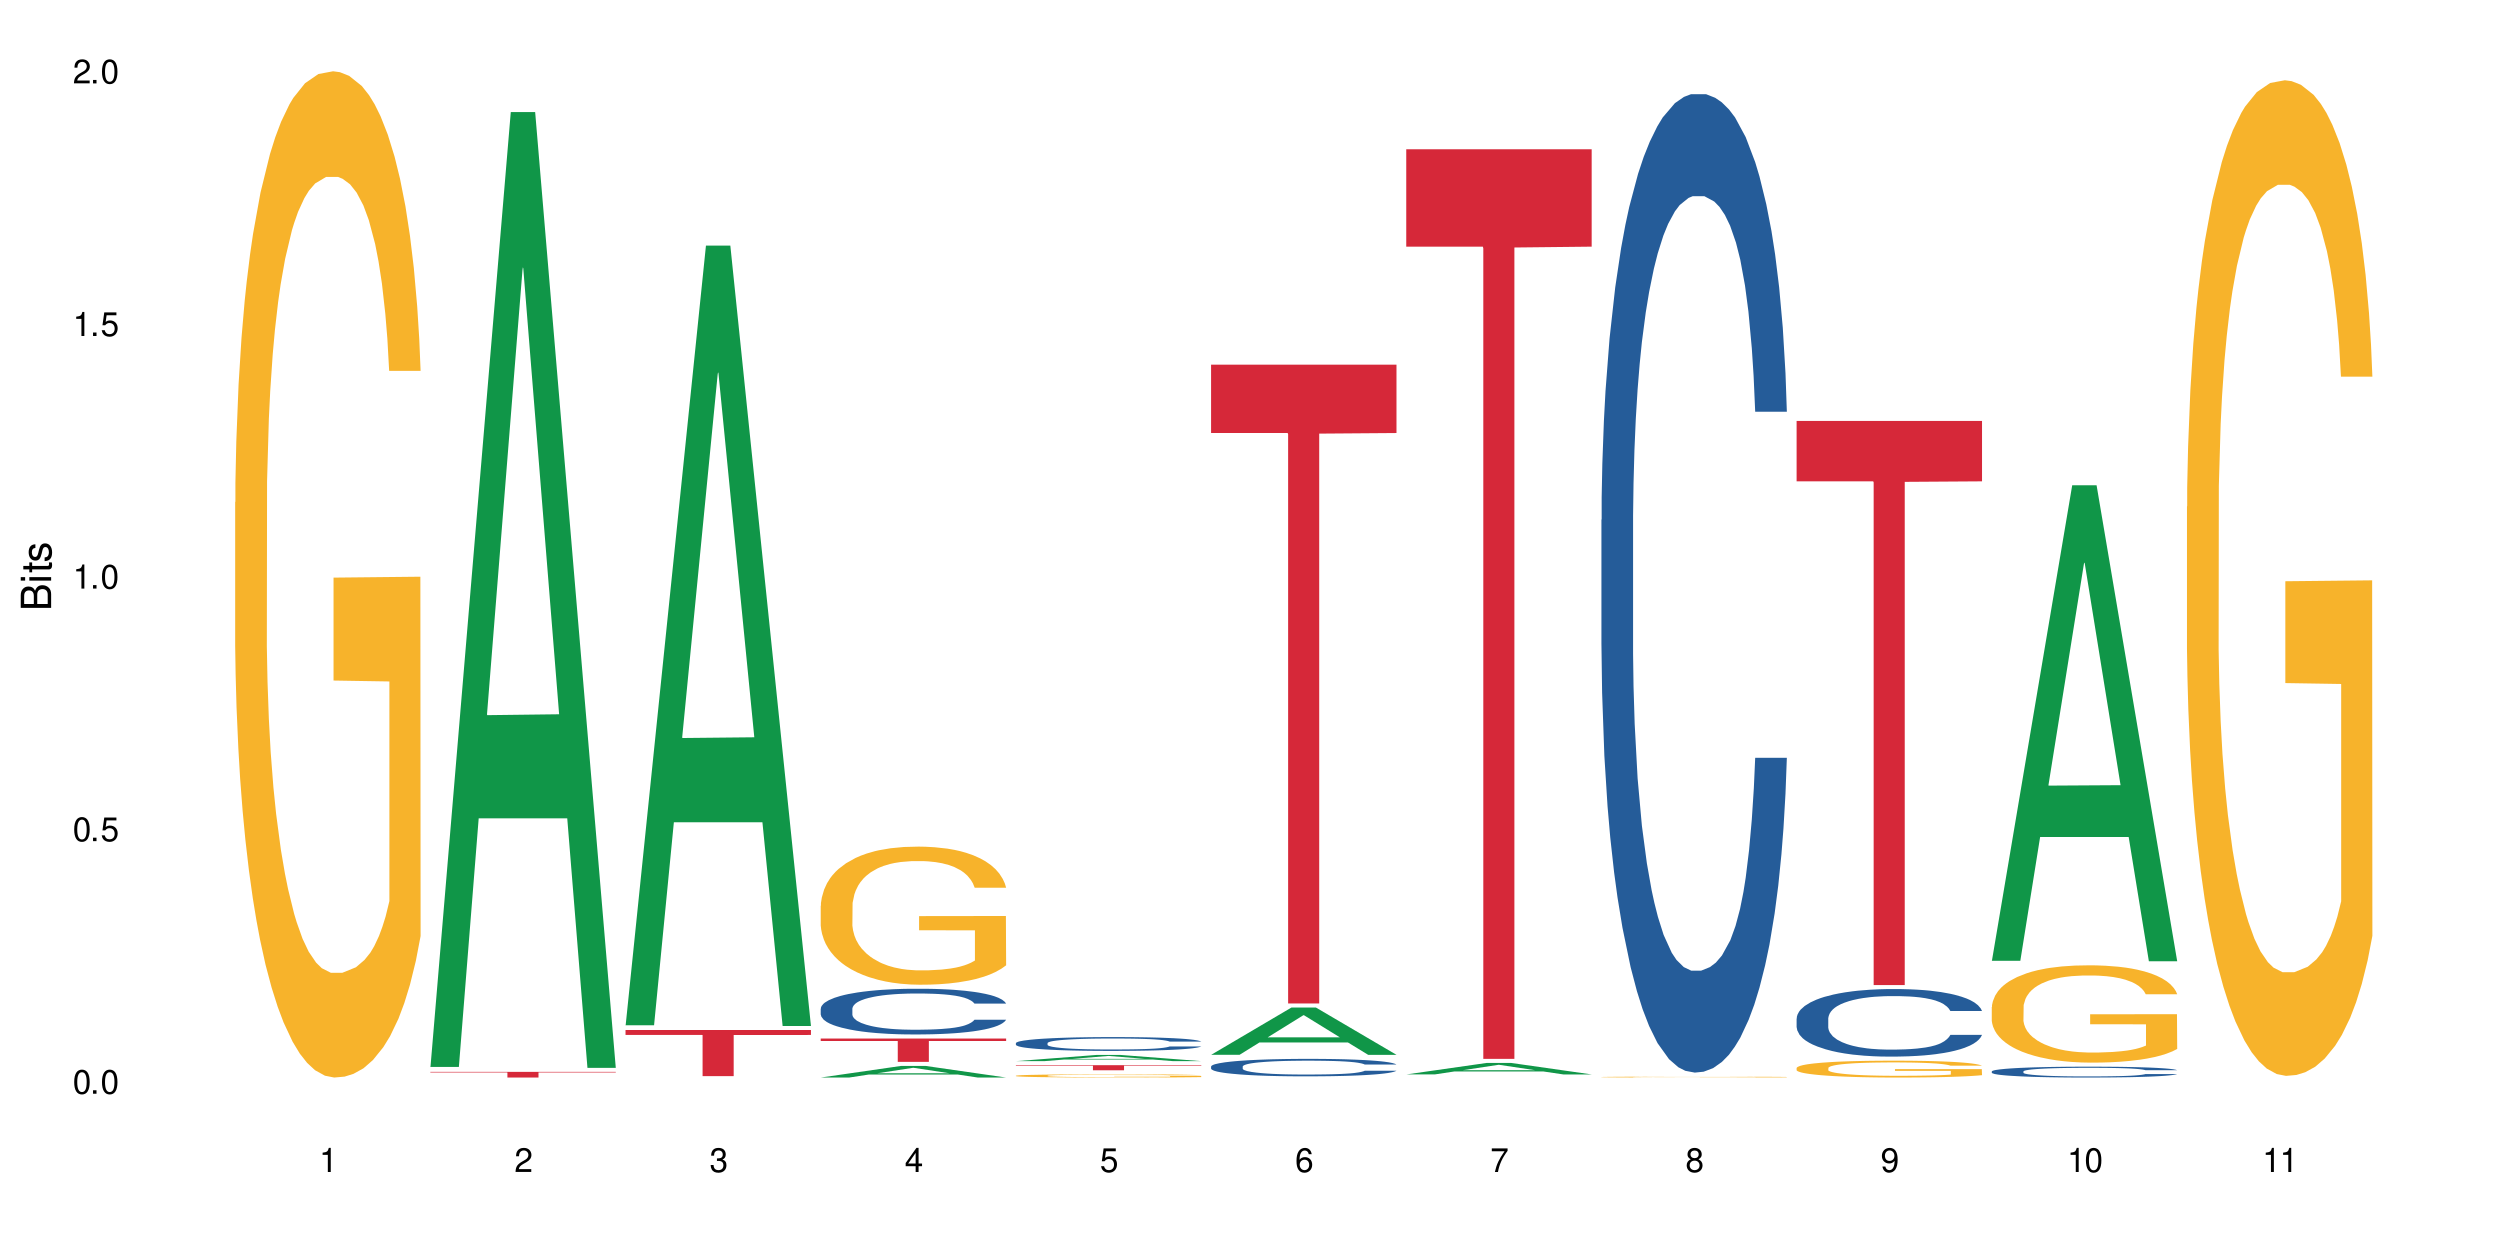 <?xml version="1.0" encoding="UTF-8"?>
<svg xmlns="http://www.w3.org/2000/svg" xmlns:xlink="http://www.w3.org/1999/xlink" width="720" height="360" viewBox="0 0 720 360">
<defs>
<g>
<g id="glyph-0-0">
</g>
<g id="glyph-0-1">
<path d="M 2.641 -6.938 C 2 -6.938 1.422 -6.656 1.078 -6.172 C 0.641 -5.562 0.406 -4.641 0.406 -3.359 C 0.406 -1.016 1.188 0.219 2.641 0.219 C 4.078 0.219 4.859 -1.016 4.859 -3.297 C 4.859 -4.641 4.656 -5.547 4.203 -6.172 C 3.844 -6.656 3.281 -6.938 2.641 -6.938 Z M 2.641 -6.188 C 3.547 -6.188 4 -5.25 4 -3.375 C 4 -1.406 3.562 -0.484 2.625 -0.484 C 1.734 -0.484 1.281 -1.438 1.281 -3.344 C 1.281 -5.25 1.734 -6.188 2.641 -6.188 Z M 2.641 -6.188 "/>
</g>
<g id="glyph-0-2">
<path d="M 1.828 -1 L 0.828 -1 L 0.828 0 L 1.828 0 Z M 1.828 -1 "/>
</g>
<g id="glyph-0-3">
<path d="M 4.562 -6.797 L 1.062 -6.797 L 0.547 -3.094 L 1.328 -3.094 C 1.719 -3.562 2.047 -3.734 2.578 -3.734 C 3.484 -3.734 4.062 -3.109 4.062 -2.094 C 4.062 -1.125 3.484 -0.531 2.578 -0.531 C 1.828 -0.531 1.375 -0.906 1.188 -1.672 L 0.328 -1.672 C 0.453 -1.109 0.547 -0.844 0.75 -0.594 C 1.125 -0.078 1.828 0.219 2.594 0.219 C 3.969 0.219 4.922 -0.781 4.922 -2.219 C 4.922 -3.562 4.031 -4.484 2.719 -4.484 C 2.25 -4.484 1.859 -4.359 1.469 -4.062 L 1.734 -5.969 L 4.562 -5.969 Z M 4.562 -6.797 "/>
</g>
<g id="glyph-0-4">
<path d="M 2.484 -4.938 L 2.484 0 L 3.328 0 L 3.328 -6.938 L 2.766 -6.938 C 2.469 -5.875 2.281 -5.734 0.984 -5.562 L 0.984 -4.938 Z M 2.484 -4.938 "/>
</g>
<g id="glyph-0-5">
<path d="M 4.859 -0.828 L 1.281 -0.828 C 1.359 -1.406 1.672 -1.781 2.5 -2.281 L 3.469 -2.828 C 4.406 -3.344 4.906 -4.062 4.906 -4.906 C 4.906 -5.484 4.672 -6.031 4.266 -6.406 C 3.859 -6.766 3.375 -6.938 2.719 -6.938 C 1.859 -6.938 1.219 -6.625 0.844 -6.031 C 0.609 -5.672 0.5 -5.234 0.484 -4.531 L 1.328 -4.531 C 1.359 -5.016 1.406 -5.281 1.531 -5.516 C 1.75 -5.938 2.188 -6.203 2.703 -6.203 C 3.469 -6.203 4.031 -5.641 4.031 -4.891 C 4.031 -4.344 3.719 -3.859 3.125 -3.516 L 2.234 -3 C 0.812 -2.172 0.406 -1.531 0.328 -0.016 L 4.859 -0.016 Z M 4.859 -0.828 "/>
</g>
<g id="glyph-0-6">
<path d="M 2.125 -3.188 L 2.578 -3.188 C 3.5 -3.188 3.984 -2.766 3.984 -1.922 C 3.984 -1.062 3.469 -0.531 2.594 -0.531 C 1.656 -0.531 1.203 -1 1.156 -2.016 L 0.312 -2.016 C 0.344 -1.453 0.438 -1.094 0.609 -0.781 C 0.953 -0.109 1.625 0.219 2.547 0.219 C 3.953 0.219 4.859 -0.625 4.859 -1.938 C 4.859 -2.828 4.516 -3.297 3.703 -3.594 C 4.344 -3.844 4.656 -4.328 4.656 -5.031 C 4.656 -6.219 3.875 -6.938 2.578 -6.938 C 1.203 -6.938 0.484 -6.172 0.453 -4.703 L 1.297 -4.703 C 1.312 -5.125 1.344 -5.359 1.453 -5.578 C 1.641 -5.969 2.062 -6.203 2.594 -6.203 C 3.344 -6.203 3.797 -5.75 3.797 -5 C 3.797 -4.516 3.609 -4.219 3.25 -4.047 C 3.016 -3.953 2.703 -3.922 2.125 -3.906 Z M 2.125 -3.188 "/>
</g>
<g id="glyph-0-7">
<path d="M 3.141 -1.672 L 3.141 0 L 3.984 0 L 3.984 -1.672 L 4.984 -1.672 L 4.984 -2.438 L 3.984 -2.438 L 3.984 -6.938 L 3.359 -6.938 L 0.266 -2.578 L 0.266 -1.672 Z M 3.141 -2.438 L 1 -2.438 L 3.141 -5.5 Z M 3.141 -2.438 "/>
</g>
<g id="glyph-0-8">
<path d="M 4.781 -5.125 C 4.609 -6.266 3.891 -6.938 2.844 -6.938 C 2.094 -6.938 1.422 -6.578 1.031 -5.953 C 0.594 -5.266 0.406 -4.422 0.406 -3.172 C 0.406 -2 0.578 -1.25 0.984 -0.641 C 1.359 -0.078 1.953 0.219 2.703 0.219 C 3.984 0.219 4.922 -0.75 4.922 -2.094 C 4.922 -3.375 4.062 -4.281 2.844 -4.281 C 2.172 -4.281 1.641 -4.031 1.281 -3.516 C 1.281 -5.234 1.828 -6.188 2.797 -6.188 C 3.391 -6.188 3.797 -5.797 3.938 -5.125 Z M 2.734 -3.531 C 3.547 -3.531 4.062 -2.953 4.062 -2.031 C 4.062 -1.156 3.484 -0.531 2.703 -0.531 C 1.922 -0.531 1.328 -1.188 1.328 -2.078 C 1.328 -2.938 1.906 -3.531 2.734 -3.531 Z M 2.734 -3.531 "/>
</g>
<g id="glyph-0-9">
<path d="M 4.984 -6.797 L 0.438 -6.797 L 0.438 -5.969 L 4.109 -5.969 C 2.5 -3.656 1.828 -2.234 1.328 0 L 2.219 0 C 2.594 -2.172 3.453 -4.047 4.984 -6.094 Z M 4.984 -6.797 "/>
</g>
<g id="glyph-0-10">
<path d="M 3.75 -3.656 C 4.469 -4.094 4.688 -4.438 4.688 -5.078 C 4.688 -6.172 3.844 -6.938 2.641 -6.938 C 1.438 -6.938 0.594 -6.172 0.594 -5.094 C 0.594 -4.438 0.812 -4.094 1.516 -3.656 C 0.734 -3.266 0.359 -2.703 0.359 -1.922 C 0.359 -0.656 1.281 0.219 2.641 0.219 C 3.984 0.219 4.922 -0.656 4.922 -1.922 C 4.922 -2.703 4.531 -3.266 3.75 -3.656 Z M 2.641 -6.188 C 3.359 -6.188 3.812 -5.75 3.812 -5.062 C 3.812 -4.406 3.344 -3.984 2.641 -3.984 C 1.922 -3.984 1.453 -4.406 1.453 -5.078 C 1.453 -5.75 1.922 -6.188 2.641 -6.188 Z M 2.641 -3.266 C 3.484 -3.266 4.062 -2.719 4.062 -1.906 C 4.062 -1.078 3.484 -0.531 2.625 -0.531 C 1.797 -0.531 1.219 -1.094 1.219 -1.906 C 1.219 -2.719 1.781 -3.266 2.641 -3.266 Z M 2.641 -3.266 "/>
</g>
<g id="glyph-0-11">
<path d="M 0.516 -1.578 C 0.672 -0.453 1.406 0.219 2.438 0.219 C 3.188 0.219 3.859 -0.141 4.266 -0.766 C 4.688 -1.453 4.891 -2.297 4.891 -3.547 C 4.891 -4.719 4.703 -5.453 4.312 -6.078 C 3.938 -6.641 3.344 -6.938 2.594 -6.938 C 1.297 -6.938 0.359 -5.969 0.359 -4.625 C 0.359 -3.344 1.234 -2.453 2.453 -2.453 C 3.094 -2.453 3.578 -2.672 4.016 -3.203 C 4 -1.484 3.469 -0.531 2.5 -0.531 C 1.906 -0.531 1.484 -0.906 1.359 -1.578 Z M 2.578 -6.203 C 3.375 -6.203 3.969 -5.531 3.969 -4.641 C 3.969 -3.797 3.391 -3.188 2.547 -3.188 C 1.734 -3.188 1.234 -3.766 1.234 -4.688 C 1.234 -5.562 1.797 -6.203 2.578 -6.203 Z M 2.578 -6.203 "/>
</g>
<g id="glyph-1-0">
</g>
<g id="glyph-1-1">
<path d="M 0 -0.953 L 0 -4.891 C 0 -5.719 -0.234 -6.344 -0.734 -6.797 C -1.188 -7.234 -1.812 -7.469 -2.5 -7.469 C -3.547 -7.469 -4.188 -7 -4.625 -5.875 C -4.984 -6.688 -5.625 -7.094 -6.531 -7.094 C -7.172 -7.094 -7.734 -6.859 -8.141 -6.391 C -8.562 -5.922 -8.75 -5.344 -8.75 -4.5 L -8.75 -0.953 Z M -4.984 -2.062 L -7.766 -2.062 L -7.766 -4.219 C -7.766 -4.844 -7.688 -5.203 -7.453 -5.5 C -7.219 -5.812 -6.859 -5.969 -6.375 -5.969 C -5.891 -5.969 -5.531 -5.812 -5.297 -5.5 C -5.062 -5.203 -4.984 -4.844 -4.984 -4.219 Z M -0.984 -2.062 L -4 -2.062 L -4 -4.781 C -4 -5.766 -3.438 -6.359 -2.484 -6.359 C -1.547 -6.359 -0.984 -5.766 -0.984 -4.781 Z M -0.984 -2.062 "/>
</g>
<g id="glyph-1-2">
<path d="M -6.281 -1.797 L -6.281 -0.797 L 0 -0.797 L 0 -1.797 Z M -8.75 -1.797 L -8.75 -0.797 L -7.484 -0.797 L -7.484 -1.797 Z M -8.75 -1.797 "/>
</g>
<g id="glyph-1-3">
<path d="M -6.281 -3.047 L -6.281 -2.016 L -8.016 -2.016 L -8.016 -1.016 L -6.281 -1.016 L -6.281 -0.172 L -5.469 -0.172 L -5.469 -1.016 L -0.719 -1.016 C -0.078 -1.016 0.281 -1.453 0.281 -2.234 C 0.281 -2.5 0.25 -2.719 0.188 -3.047 L -0.641 -3.047 C -0.609 -2.906 -0.594 -2.766 -0.594 -2.562 C -0.594 -2.141 -0.719 -2.016 -1.156 -2.016 L -5.469 -2.016 L -5.469 -3.047 Z M -6.281 -3.047 "/>
</g>
<g id="glyph-1-4">
<path d="M -4.531 -5.25 C -5.766 -5.25 -6.469 -4.422 -6.469 -2.969 C -6.469 -1.516 -5.719 -0.562 -4.547 -0.562 C -3.562 -0.562 -3.094 -1.062 -2.734 -2.562 L -2.516 -3.484 C -2.344 -4.188 -2.094 -4.469 -1.641 -4.469 C -1.047 -4.469 -0.641 -3.875 -0.641 -3 C -0.641 -2.453 -0.797 -2 -1.062 -1.75 C -1.25 -1.594 -1.422 -1.531 -1.875 -1.469 L -1.875 -0.406 C -0.422 -0.453 0.281 -1.266 0.281 -2.922 C 0.281 -4.5 -0.5 -5.516 -1.719 -5.516 C -2.656 -5.516 -3.172 -4.984 -3.469 -3.734 L -3.703 -2.766 C -3.891 -1.953 -4.156 -1.609 -4.594 -1.609 C -5.188 -1.609 -5.547 -2.125 -5.547 -2.938 C -5.547 -3.75 -5.203 -4.172 -4.531 -4.203 Z M -4.531 -5.25 "/>
</g>
</g>
</defs>
<rect x="-72" y="-36" width="864" height="432" fill="rgb(100%, 100%, 100%)" fill-opacity="1"/>
<path fill-rule="nonzero" fill="rgb(96.863%, 70.196%, 16.863%)" fill-opacity="1" d="M 67.73 144.652 L 67.797 144.387 L 67.797 139.094 L 68.055 127.184 L 68.707 110.777 L 69.555 97.277 L 70.465 86.691 L 71.051 81.133 L 72.027 73.195 L 72.875 67.371 L 75.023 55.461 L 77.762 44.348 L 79.258 39.582 L 80.949 35.082 L 83.359 30.055 L 84.469 28.203 L 87.855 23.965 L 91.695 21.32 L 95.93 20.527 L 97.883 20.789 L 100.555 21.848 L 104.199 24.762 L 106.285 27.406 L 107.91 30.055 L 109.605 33.496 L 111.688 38.789 L 113.645 45.141 L 115.207 51.492 L 116.77 59.43 L 118.07 67.902 L 119.18 77.164 L 120.156 88.281 L 120.742 97.543 L 121.133 106.805 L 112.078 106.805 L 111.559 97.543 L 110.973 90.398 L 109.996 81.664 L 109.02 75.312 L 108.043 70.281 L 106.219 63.402 L 104.656 59.168 L 102.703 55.461 L 100.812 53.078 L 98.664 51.492 L 97.363 50.961 L 93.91 50.961 L 90.785 52.816 L 88.961 54.934 L 87.66 57.051 L 85.836 61.02 L 84.727 64.195 L 84.078 66.312 L 82.125 74.516 L 80.82 81.93 L 80.105 86.957 L 79.191 94.898 L 78.543 102.043 L 77.824 112.629 L 77.434 120.57 L 76.914 138.566 L 76.848 186.207 L 77.043 196.262 L 77.434 207.113 L 77.957 216.641 L 78.738 226.699 L 79.52 234.375 L 80.887 244.695 L 82.059 251.578 L 82.969 256.078 L 84.727 263.223 L 85.445 265.605 L 87.137 270.367 L 88.895 274.074 L 91.047 277.25 L 92.672 278.836 L 95.277 280.16 L 98.598 280.16 L 102.508 278.574 L 104.98 276.457 L 106.676 274.34 L 107.781 272.484 L 109.148 269.574 L 110.125 266.926 L 111.039 264.016 L 112.145 259.516 L 112.145 196.262 L 96.059 195.996 L 96.059 166.355 L 121.066 166.09 L 121.133 269.574 L 119.766 276.719 L 118.07 283.602 L 116.441 288.895 L 114.75 293.395 L 112.34 298.422 L 110.387 301.598 L 107.391 305.305 L 104.656 307.688 L 101.789 309.273 L 99.25 310.066 L 96.254 310.332 L 93.586 309.805 L 90.719 308.215 L 88.441 306.098 L 86.355 303.453 L 84.273 300.012 L 81.668 294.453 L 79.973 289.953 L 78.215 284.395 L 76.457 277.777 L 74.895 270.633 L 73.852 265.074 L 72.812 258.723 L 71.703 250.781 L 70.66 241.785 L 69.879 233.578 L 69.164 224.316 L 68.645 215.582 L 68.121 203.672 L 67.859 194.145 L 67.73 185.941 Z M 67.73 144.652 "/>
<path fill-rule="nonzero" fill="rgb(6.275%, 58.824%, 28.235%)" fill-opacity="1" d="M 123.941 307.281 L 124 307.023 L 147.105 32.281 L 154.125 32.281 L 177.344 307.539 L 169.184 307.539 L 163.367 235.688 L 137.863 235.688 L 132.156 307.281 L 123.941 307.281 L 140.316 205.965 L 161.027 205.707 L 150.699 77.254 L 150.586 76.992 L 150.473 77.77 L 140.258 205.707 L 140.316 205.965 Z M 123.941 307.281 "/>
<path fill-rule="nonzero" fill="rgb(83.922%, 15.686%, 22.353%)" fill-opacity="1" d="M 123.941 308.703 L 177.344 308.703 L 177.344 308.879 L 155.086 308.879 L 155.086 310.332 L 146.133 310.332 L 146.133 308.883 L 146.004 308.879 L 123.941 308.879 Z M 123.941 308.703 "/>
<path fill-rule="nonzero" fill="rgb(6.275%, 58.824%, 28.235%)" fill-opacity="1" d="M 180.152 295.273 L 180.211 295.062 L 203.316 70.73 L 210.336 70.73 L 233.555 295.484 L 225.395 295.484 L 219.578 236.816 L 194.074 236.816 L 188.371 295.273 L 180.152 295.273 L 196.527 212.547 L 217.238 212.336 L 206.91 107.449 L 206.797 107.238 L 206.684 107.871 L 196.473 212.336 L 196.527 212.547 Z M 180.152 295.273 "/>
<path fill-rule="nonzero" fill="rgb(83.922%, 15.686%, 22.353%)" fill-opacity="1" d="M 180.152 296.648 L 233.555 296.648 L 233.555 298.07 L 211.301 298.082 L 211.301 309.93 L 202.344 309.93 L 202.344 298.098 L 202.215 298.07 L 180.152 298.07 Z M 180.152 296.648 "/>
<path fill-rule="nonzero" fill="rgb(6.275%, 58.824%, 28.235%)" fill-opacity="1" d="M 236.367 310.328 L 236.422 310.324 L 259.527 306.984 L 266.547 306.984 L 289.766 310.332 L 281.609 310.332 L 275.789 309.457 L 250.285 309.457 L 244.582 310.328 L 236.367 310.328 L 252.738 309.098 L 273.449 309.094 L 263.121 307.531 L 263.008 307.527 L 262.895 307.539 L 252.684 309.094 L 252.738 309.098 Z M 236.367 310.328 "/>
<path fill-rule="nonzero" fill="rgb(14.51%, 36.078%, 60%)" fill-opacity="1" d="M 236.367 290.492 L 236.43 290.48 L 236.43 290.191 L 236.625 289.734 L 237.082 289.156 L 237.539 288.758 L 238.711 288.051 L 240.34 287.363 L 242.031 286.836 L 243.27 286.523 L 244.375 286.281 L 246.914 285.836 L 248.543 285.609 L 250.301 285.402 L 252.449 285.199 L 254.016 285.078 L 257.531 284.887 L 260.137 284.801 L 262.152 284.766 L 266.516 284.766 L 269.121 284.812 L 271.012 284.875 L 273.094 284.969 L 274.852 285.078 L 277.914 285.344 L 280.648 285.68 L 281.887 285.871 L 283.84 286.246 L 285.34 286.605 L 286.379 286.918 L 287.551 287.363 L 288.594 287.906 L 289.375 288.52 L 289.766 289.035 L 280.648 289.035 L 280.191 288.555 L 279.672 288.184 L 278.695 287.688 L 277.719 287.34 L 276.352 286.992 L 275.113 286.762 L 273.422 286.535 L 271.922 286.391 L 270.359 286.281 L 268.863 286.211 L 265.996 286.137 L 262.676 286.137 L 261.438 286.16 L 258.898 286.258 L 257.531 286.344 L 255.578 286.512 L 254.211 286.668 L 252.582 286.906 L 251.473 287.113 L 250.105 287.426 L 249.129 287.699 L 248.023 288.098 L 247.371 288.398 L 246.785 288.734 L 246.266 289.133 L 245.875 289.555 L 245.613 290 L 245.484 290.434 L 245.484 292.297 L 245.613 292.73 L 245.938 293.234 L 246.785 293.969 L 248.023 294.605 L 249.457 295.109 L 250.824 295.473 L 251.605 295.641 L 252.645 295.832 L 254.273 296.074 L 256.617 296.312 L 257.984 296.41 L 260.07 296.508 L 262.219 296.555 L 265.086 296.555 L 267.625 296.508 L 269.316 296.445 L 271.074 296.352 L 273.484 296.145 L 274.984 295.953 L 276.285 295.723 L 277.262 295.496 L 277.914 295.305 L 278.891 294.93 L 279.672 294.523 L 280.258 294.102 L 280.648 293.691 L 289.766 293.691 L 289.375 294.172 L 288.789 294.641 L 288.203 294.992 L 287.293 295.41 L 286.25 295.785 L 284.75 296.207 L 283.516 296.484 L 281.887 296.781 L 280.387 297.012 L 278.762 297.215 L 276.352 297.457 L 274.789 297.578 L 273.094 297.684 L 271.074 297.781 L 268.535 297.867 L 265.801 297.914 L 263.262 297.926 L 260.527 297.902 L 258.508 297.855 L 255.836 297.746 L 252.516 297.527 L 250.105 297.301 L 248.219 297.07 L 246.59 296.832 L 244.766 296.508 L 242.422 295.977 L 240.988 295.566 L 240.012 295.23 L 238.906 294.762 L 238.125 294.34 L 237.211 293.668 L 236.562 292.812 L 236.367 292.152 Z M 236.367 290.492 "/>
<path fill-rule="nonzero" fill="rgb(96.863%, 70.196%, 16.863%)" fill-opacity="1" d="M 236.367 260.863 L 236.43 260.824 L 236.43 260.098 L 236.691 258.465 L 237.344 256.211 L 238.188 254.359 L 239.102 252.906 L 239.688 252.145 L 240.664 251.055 L 241.512 250.254 L 243.66 248.621 L 246.395 247.094 L 247.891 246.441 L 249.586 245.824 L 251.996 245.133 L 253.102 244.879 L 256.488 244.297 L 260.332 243.934 L 264.562 243.824 L 266.516 243.859 L 269.188 244.008 L 272.836 244.406 L 274.918 244.77 L 276.547 245.133 L 278.238 245.605 L 280.324 246.332 L 282.277 247.203 L 283.84 248.074 L 285.402 249.164 L 286.707 250.328 L 287.812 251.598 L 288.789 253.125 L 289.375 254.395 L 289.766 255.668 L 280.715 255.668 L 280.191 254.395 L 279.605 253.414 L 278.629 252.215 L 277.652 251.344 L 276.676 250.652 L 274.852 249.711 L 273.289 249.129 L 271.336 248.621 L 269.449 248.293 L 267.301 248.074 L 265.996 248.004 L 262.543 248.004 L 259.418 248.258 L 257.594 248.547 L 256.293 248.836 L 254.469 249.383 L 253.363 249.82 L 252.711 250.109 L 250.758 251.234 L 249.457 252.254 L 248.738 252.941 L 247.828 254.031 L 247.176 255.012 L 246.461 256.465 L 246.07 257.555 L 245.547 260.027 L 245.484 266.566 L 245.68 267.945 L 246.07 269.434 L 246.59 270.742 L 247.371 272.121 L 248.152 273.176 L 249.52 274.594 L 250.691 275.539 L 251.605 276.156 L 253.363 277.137 L 254.078 277.465 L 255.773 278.117 L 257.531 278.625 L 259.68 279.062 L 261.309 279.277 L 263.914 279.461 L 267.234 279.461 L 271.141 279.242 L 273.617 278.953 L 275.309 278.66 L 276.418 278.406 L 277.785 278.008 L 278.762 277.645 L 279.672 277.246 L 280.781 276.629 L 280.781 267.945 L 264.695 267.91 L 264.695 263.84 L 289.699 263.805 L 289.766 278.008 L 288.398 278.988 L 286.707 279.934 L 285.078 280.66 L 283.383 281.277 L 280.977 281.969 L 279.02 282.402 L 276.023 282.91 L 273.289 283.238 L 270.426 283.457 L 267.887 283.566 L 264.891 283.602 L 262.219 283.531 L 259.355 283.312 L 257.074 283.02 L 254.992 282.656 L 252.906 282.184 L 250.301 281.422 L 248.609 280.805 L 246.852 280.043 L 245.094 279.133 L 243.527 278.152 L 242.488 277.391 L 241.445 276.52 L 240.34 275.43 L 239.297 274.195 L 238.516 273.066 L 237.797 271.797 L 237.277 270.598 L 236.758 268.961 L 236.496 267.656 L 236.367 266.527 Z M 236.367 260.863 "/>
<path fill-rule="nonzero" fill="rgb(83.922%, 15.686%, 22.353%)" fill-opacity="1" d="M 236.367 299.09 L 289.766 299.09 L 289.766 299.809 L 267.512 299.816 L 267.512 305.82 L 258.555 305.82 L 258.555 299.824 L 258.426 299.809 L 236.367 299.809 Z M 236.367 299.09 "/>
<path fill-rule="nonzero" fill="rgb(6.275%, 58.824%, 28.235%)" fill-opacity="1" d="M 292.578 305.609 L 292.633 305.609 L 315.738 303.828 L 322.758 303.828 L 345.977 305.609 L 337.82 305.609 L 332 305.145 L 306.496 305.145 L 300.793 305.609 L 292.578 305.609 L 308.949 304.953 L 329.66 304.949 L 319.336 304.117 L 319.219 304.117 L 319.105 304.121 L 308.895 304.949 L 308.949 304.953 Z M 292.578 305.609 "/>
<path fill-rule="nonzero" fill="rgb(14.51%, 36.078%, 60%)" fill-opacity="1" d="M 292.578 300.414 L 292.641 300.41 L 292.641 300.32 L 292.836 300.184 L 293.293 300.008 L 293.75 299.887 L 294.922 299.672 L 296.551 299.465 L 298.242 299.305 L 299.48 299.211 L 300.586 299.137 L 303.125 299.004 L 304.754 298.934 L 306.512 298.871 L 308.664 298.809 L 310.227 298.773 L 313.742 298.715 L 316.348 298.688 L 318.367 298.68 L 322.73 298.68 L 325.332 298.691 L 327.223 298.711 L 329.305 298.742 L 331.066 298.773 L 334.125 298.852 L 336.859 298.957 L 338.098 299.012 L 340.051 299.125 L 341.551 299.234 L 342.59 299.332 L 343.762 299.465 L 344.805 299.629 L 345.586 299.816 L 345.977 299.973 L 336.859 299.973 L 336.406 299.824 L 335.883 299.715 L 334.906 299.562 L 333.93 299.457 L 332.562 299.352 L 331.324 299.281 L 329.633 299.215 L 328.133 299.172 L 326.57 299.137 L 325.074 299.117 L 322.207 299.094 L 318.887 299.094 L 317.648 299.102 L 315.109 299.129 L 313.742 299.156 L 311.789 299.207 L 310.422 299.254 L 308.793 299.328 L 307.684 299.391 L 306.316 299.484 L 305.34 299.566 L 304.234 299.688 L 303.582 299.777 L 302.996 299.879 L 302.477 300 L 302.086 300.129 L 301.824 300.262 L 301.695 300.395 L 301.695 300.957 L 301.824 301.09 L 302.148 301.242 L 302.996 301.465 L 304.234 301.656 L 305.668 301.812 L 307.035 301.922 L 307.816 301.973 L 308.859 302.031 L 310.484 302.102 L 312.832 302.176 L 314.199 302.203 L 316.281 302.234 L 318.43 302.246 L 321.297 302.246 L 323.836 302.234 L 325.527 302.215 L 327.289 302.188 L 329.695 302.125 L 331.195 302.066 L 332.496 301.996 L 333.473 301.926 L 334.125 301.867 L 335.102 301.758 L 335.883 301.633 L 336.469 301.504 L 336.859 301.383 L 345.977 301.383 L 345.586 301.527 L 345 301.668 L 344.414 301.773 L 343.504 301.902 L 342.461 302.016 L 340.965 302.141 L 339.727 302.227 L 338.098 302.316 L 336.602 302.387 L 334.973 302.449 L 332.562 302.52 L 331 302.559 L 329.305 302.59 L 327.289 302.621 L 324.746 302.645 L 322.012 302.66 L 319.473 302.664 L 316.738 302.656 L 314.719 302.641 L 312.047 302.609 L 308.727 302.543 L 306.316 302.473 L 304.43 302.406 L 302.801 302.332 L 300.977 302.234 L 298.633 302.074 L 297.199 301.949 L 296.223 301.848 L 295.117 301.707 L 294.336 301.578 L 293.422 301.375 L 292.773 301.113 L 292.578 300.914 Z M 292.578 300.414 "/>
<path fill-rule="nonzero" fill="rgb(96.863%, 70.196%, 16.863%)" fill-opacity="1" d="M 292.578 309.801 L 292.641 309.801 L 292.641 309.781 L 292.902 309.746 L 293.555 309.691 L 294.398 309.648 L 295.312 309.613 L 295.898 309.598 L 296.875 309.57 L 297.723 309.555 L 299.871 309.516 L 302.605 309.48 L 304.105 309.465 L 305.797 309.449 L 308.207 309.434 L 309.312 309.426 L 312.699 309.414 L 316.543 309.406 L 320.773 309.402 L 322.73 309.402 L 325.398 309.406 L 329.047 309.418 L 331.129 309.426 L 332.758 309.434 L 334.449 309.445 L 336.535 309.461 L 338.488 309.48 L 341.613 309.527 L 342.918 309.555 L 344.023 309.586 L 345 309.621 L 345.586 309.648 L 345.977 309.68 L 336.926 309.68 L 336.406 309.648 L 335.82 309.625 L 334.84 309.598 L 333.863 309.578 L 332.887 309.562 L 331.066 309.539 L 329.5 309.527 L 327.547 309.516 L 325.66 309.508 L 323.512 309.504 L 322.207 309.5 L 318.758 309.5 L 315.629 309.508 L 313.809 309.512 L 312.504 309.52 L 310.68 309.531 L 309.574 309.543 L 308.922 309.551 L 306.969 309.574 L 305.668 309.602 L 304.949 309.617 L 304.039 309.641 L 303.387 309.664 L 302.672 309.699 L 302.281 309.723 L 301.758 309.781 L 301.695 309.934 L 301.891 309.965 L 302.281 310 L 302.801 310.031 L 303.582 310.062 L 304.363 310.09 L 305.73 310.121 L 306.902 310.145 L 307.816 310.16 L 309.574 310.18 L 310.289 310.188 L 311.984 310.203 L 313.742 310.215 L 315.891 310.227 L 317.52 310.23 L 320.125 310.234 L 323.445 310.234 L 327.352 310.23 L 329.828 310.223 L 331.52 310.219 L 332.629 310.211 L 333.996 310.203 L 334.973 310.191 L 335.883 310.184 L 336.992 310.168 L 336.992 309.965 L 320.906 309.965 L 320.906 309.871 L 345.914 309.871 L 345.977 310.203 L 344.609 310.227 L 342.918 310.246 L 341.289 310.262 L 339.598 310.277 L 337.188 310.293 L 335.234 310.305 L 332.238 310.316 L 329.5 310.324 L 326.637 310.328 L 324.098 310.332 L 318.43 310.332 L 315.566 310.324 L 313.285 310.32 L 311.203 310.309 L 309.117 310.301 L 306.512 310.281 L 304.82 310.266 L 303.062 310.25 L 301.305 310.227 L 299.742 310.207 L 297.656 310.168 L 296.551 310.141 L 295.508 310.113 L 294.727 310.086 L 294.008 310.055 L 293.488 310.027 L 292.969 309.992 L 292.707 309.961 L 292.578 309.934 Z M 292.578 309.801 "/>
<path fill-rule="nonzero" fill="rgb(83.922%, 15.686%, 22.353%)" fill-opacity="1" d="M 292.578 306.773 L 345.977 306.773 L 345.977 306.934 L 323.723 306.934 L 323.723 308.238 L 314.77 308.238 L 314.77 306.934 L 292.578 306.934 Z M 292.578 306.773 "/>
<path fill-rule="nonzero" fill="rgb(6.275%, 58.824%, 28.235%)" fill-opacity="1" d="M 348.789 303.781 L 348.844 303.77 L 371.953 290.16 L 378.969 290.16 L 402.188 303.793 L 394.031 303.793 L 388.211 300.234 L 362.711 300.234 L 357.004 303.781 L 348.789 303.781 L 365.164 298.762 L 385.871 298.75 L 375.547 292.387 L 375.434 292.375 L 375.316 292.414 L 365.105 298.75 L 365.164 298.762 Z M 348.789 303.781 "/>
<path fill-rule="nonzero" fill="rgb(14.51%, 36.078%, 60%)" fill-opacity="1" d="M 348.789 307.148 L 348.852 307.141 L 348.852 307.031 L 349.051 306.855 L 349.504 306.637 L 349.961 306.484 L 351.133 306.215 L 352.762 305.949 L 354.453 305.75 L 355.691 305.629 L 356.797 305.539 L 359.34 305.367 L 360.965 305.281 L 362.727 305.203 L 364.875 305.125 L 366.438 305.078 L 369.953 305.004 L 372.559 304.973 L 374.578 304.957 L 378.941 304.957 L 381.547 304.977 L 383.434 305 L 385.52 305.035 L 387.277 305.078 L 390.336 305.18 L 393.07 305.309 L 394.309 305.383 L 396.262 305.523 L 397.762 305.66 L 398.805 305.781 L 399.977 305.949 L 401.016 306.156 L 401.797 306.391 L 402.188 306.59 L 393.07 306.59 L 392.617 306.406 L 392.094 306.266 L 391.117 306.074 L 390.141 305.941 L 388.773 305.809 L 387.535 305.723 L 385.844 305.633 L 384.344 305.578 L 382.781 305.539 L 381.285 305.508 L 378.418 305.48 L 375.098 305.48 L 373.859 305.492 L 371.32 305.527 L 369.953 305.559 L 368 305.625 L 366.633 305.684 L 365.004 305.777 L 363.898 305.855 L 362.531 305.973 L 361.551 306.078 L 360.445 306.23 L 359.793 306.348 L 359.207 306.477 L 358.688 306.629 L 358.297 306.789 L 358.035 306.957 L 357.906 307.125 L 357.906 307.836 L 358.035 308 L 358.363 308.195 L 359.207 308.477 L 360.445 308.719 L 361.879 308.914 L 363.246 309.051 L 364.027 309.113 L 365.07 309.188 L 366.695 309.281 L 369.043 309.371 L 370.41 309.41 L 372.492 309.445 L 374.641 309.465 L 377.508 309.465 L 380.047 309.445 L 381.742 309.422 L 383.5 309.387 L 385.91 309.309 L 387.406 309.234 L 388.707 309.148 L 389.688 309.059 L 390.336 308.984 L 391.312 308.844 L 392.094 308.688 L 392.68 308.527 L 393.07 308.371 L 402.188 308.371 L 401.797 308.555 L 401.211 308.734 L 400.625 308.867 L 399.715 309.027 L 398.672 309.168 L 397.176 309.332 L 395.938 309.438 L 394.309 309.551 L 392.812 309.641 L 391.184 309.719 L 388.773 309.809 L 387.211 309.855 L 385.52 309.895 L 383.5 309.934 L 380.961 309.965 L 378.223 309.984 L 375.684 309.988 L 372.949 309.98 L 370.93 309.961 L 368.262 309.918 L 364.938 309.836 L 362.531 309.75 L 360.641 309.66 L 359.012 309.57 L 357.188 309.445 L 354.844 309.242 L 353.41 309.086 L 352.434 308.957 L 351.328 308.777 L 350.547 308.617 L 349.637 308.359 L 348.984 308.035 L 348.789 307.781 Z M 348.789 307.148 "/>
<path fill-rule="nonzero" fill="rgb(83.922%, 15.686%, 22.353%)" fill-opacity="1" d="M 348.789 105.02 L 402.188 105.02 L 402.188 124.711 L 379.934 124.883 L 379.934 288.996 L 370.98 288.996 L 370.98 125.059 L 370.848 124.711 L 348.789 124.711 Z M 348.789 105.02 "/>
<path fill-rule="nonzero" fill="rgb(6.275%, 58.824%, 28.235%)" fill-opacity="1" d="M 405 309.434 L 405.059 309.43 L 428.164 306.125 L 435.18 306.125 L 458.402 309.438 L 450.242 309.438 L 444.422 308.574 L 418.922 308.574 L 413.215 309.434 L 405 309.434 L 421.375 308.215 L 442.082 308.211 L 431.758 306.668 L 431.645 306.664 L 431.527 306.672 L 421.316 308.211 L 421.375 308.215 Z M 405 309.434 "/>
<path fill-rule="nonzero" fill="rgb(83.922%, 15.686%, 22.353%)" fill-opacity="1" d="M 405 42.996 L 458.402 42.996 L 458.402 71.035 L 436.145 71.281 L 436.145 304.961 L 427.191 304.961 L 427.191 71.527 L 427.062 71.035 L 405 71.035 Z M 405 42.996 "/>
<path fill-rule="nonzero" fill="rgb(14.51%, 36.078%, 60%)" fill-opacity="1" d="M 461.211 149.734 L 461.277 149.477 L 461.277 143.297 L 461.473 133.508 L 461.926 121.145 L 462.383 112.645 L 463.555 97.449 L 465.184 82.766 L 466.879 71.434 L 468.113 64.738 L 469.223 59.586 L 471.762 50.059 L 473.391 45.164 L 475.148 40.785 L 477.297 36.406 L 478.859 33.828 L 482.375 29.707 L 484.98 27.906 L 487 27.133 L 491.363 27.133 L 493.969 28.164 L 495.855 29.453 L 497.941 31.512 L 499.699 33.828 L 502.762 39.496 L 505.496 46.707 L 506.73 50.828 L 508.688 58.812 L 510.184 66.539 L 511.227 73.238 L 512.398 82.766 L 513.441 94.359 L 514.223 107.492 L 514.613 118.57 L 505.496 118.57 L 505.039 108.266 L 504.52 100.281 L 503.543 89.723 L 502.562 82.254 L 501.195 74.781 L 499.961 69.891 L 498.266 64.996 L 496.77 61.906 L 495.207 59.586 L 493.707 58.043 L 490.844 56.496 L 487.52 56.496 L 486.285 57.012 L 483.742 59.07 L 482.375 60.875 L 480.422 64.48 L 479.055 67.828 L 477.426 72.98 L 476.32 77.359 L 474.953 84.055 L 473.977 89.98 L 472.867 98.48 L 472.219 104.918 L 471.633 112.129 L 471.109 120.629 L 470.719 129.645 L 470.457 139.176 L 470.328 148.445 L 470.328 188.371 L 470.457 197.641 L 470.785 208.461 L 471.633 224.172 L 472.867 237.824 L 474.301 248.641 L 475.668 256.367 L 476.449 259.973 L 477.492 264.094 L 479.121 269.246 L 481.465 274.398 L 482.832 276.457 L 484.918 278.52 L 487.066 279.547 L 489.93 279.547 L 492.469 278.52 L 494.164 277.23 L 495.922 275.168 L 498.332 270.789 L 499.828 266.668 L 501.133 261.777 L 502.109 256.883 L 502.762 252.762 L 503.738 244.777 L 504.52 236.02 L 505.105 227.004 L 505.496 218.246 L 514.613 218.246 L 514.223 228.551 L 513.637 238.594 L 513.051 246.066 L 512.137 255.078 L 511.094 263.062 L 509.598 272.078 L 508.359 278.004 L 506.73 284.441 L 505.234 289.336 L 503.605 293.715 L 501.195 298.867 L 499.633 301.441 L 497.941 303.758 L 495.922 305.82 L 493.383 307.621 L 490.648 308.652 L 488.105 308.91 L 485.371 308.395 L 483.352 307.363 L 480.684 305.047 L 477.363 300.41 L 474.953 295.516 L 473.062 290.625 L 471.438 285.473 L 469.613 278.52 L 467.27 267.184 L 465.836 258.426 L 464.859 251.215 L 463.75 241.172 L 462.969 232.156 L 462.059 217.73 L 461.406 199.445 L 461.211 185.277 Z M 461.211 149.734 "/>
<path fill-rule="nonzero" fill="rgb(96.863%, 70.196%, 16.863%)" fill-opacity="1" d="M 461.211 310.184 L 461.277 310.184 L 461.277 310.18 L 461.535 310.168 L 462.188 310.156 L 463.035 310.145 L 463.945 310.133 L 464.531 310.129 L 465.508 310.121 L 466.355 310.117 L 468.504 310.105 L 471.242 310.098 L 472.738 310.09 L 474.43 310.086 L 476.84 310.082 L 477.949 310.082 L 481.336 310.078 L 485.176 310.074 L 494.035 310.074 L 497.68 310.078 L 499.766 310.082 L 501.391 310.082 L 503.086 310.086 L 505.168 310.09 L 507.125 310.098 L 508.688 310.102 L 510.25 310.109 L 511.551 310.117 L 512.66 310.125 L 513.637 310.137 L 514.223 310.145 L 514.613 310.152 L 505.559 310.152 L 505.039 310.145 L 504.453 310.137 L 503.477 310.129 L 502.5 310.125 L 501.523 310.117 L 499.699 310.113 L 498.137 310.109 L 496.184 310.105 L 494.293 310.102 L 484.266 310.102 L 482.441 310.105 L 481.141 310.105 L 479.316 310.109 L 478.207 310.113 L 477.559 310.117 L 475.602 310.121 L 474.301 310.129 L 473.586 310.133 L 472.672 310.141 L 472.023 310.148 L 471.305 310.156 L 470.914 310.164 L 470.395 310.18 L 470.328 310.223 L 470.523 310.23 L 470.914 310.242 L 471.438 310.25 L 473 310.266 L 474.367 310.273 L 475.539 310.281 L 476.449 310.285 L 478.207 310.289 L 478.926 310.293 L 480.617 310.297 L 482.375 310.301 L 484.523 310.305 L 495.988 310.305 L 498.461 310.301 L 500.156 310.301 L 501.262 310.297 L 502.629 310.297 L 503.605 310.293 L 504.52 310.293 L 505.625 310.289 L 505.625 310.23 L 489.539 310.23 L 489.539 310.203 L 514.547 310.203 L 514.613 310.297 L 513.246 310.301 L 511.551 310.309 L 509.922 310.312 L 508.23 310.316 L 505.82 310.32 L 503.867 310.324 L 500.871 310.328 L 498.137 310.332 L 484.199 310.332 L 481.922 310.328 L 479.836 310.328 L 477.754 310.324 L 475.148 310.316 L 473.453 310.312 L 469.938 310.305 L 468.375 310.297 L 467.332 310.293 L 466.289 310.285 L 465.184 310.281 L 464.141 310.27 L 463.359 310.266 L 462.645 310.258 L 462.121 310.25 L 461.602 310.238 L 461.34 310.23 L 461.211 310.223 Z M 461.211 310.184 "/>
<path fill-rule="nonzero" fill="rgb(14.51%, 36.078%, 60%)" fill-opacity="1" d="M 517.422 293.32 L 517.488 293.305 L 517.488 292.879 L 517.684 292.203 L 518.141 291.348 L 518.594 290.762 L 519.766 289.711 L 521.395 288.699 L 523.09 287.918 L 524.324 287.453 L 525.434 287.098 L 527.973 286.441 L 529.602 286.105 L 531.359 285.801 L 533.508 285.5 L 535.07 285.32 L 538.586 285.039 L 541.191 284.914 L 543.211 284.859 L 547.574 284.859 L 550.18 284.93 L 552.066 285.02 L 554.152 285.16 L 555.91 285.32 L 558.973 285.715 L 561.707 286.211 L 562.945 286.496 L 564.898 287.047 L 566.395 287.578 L 567.438 288.043 L 568.609 288.699 L 569.652 289.5 L 570.434 290.406 L 570.824 291.172 L 561.707 291.172 L 561.25 290.461 L 560.73 289.91 L 559.754 289.18 L 558.777 288.664 L 557.41 288.148 L 556.172 287.812 L 554.477 287.473 L 552.98 287.258 L 551.418 287.098 L 549.918 286.992 L 547.055 286.887 L 543.734 286.887 L 542.496 286.922 L 539.957 287.062 L 538.586 287.188 L 536.633 287.438 L 535.266 287.668 L 533.637 288.023 L 532.531 288.324 L 531.164 288.789 L 530.188 289.195 L 529.078 289.785 L 528.43 290.227 L 527.844 290.727 L 527.32 291.312 L 526.93 291.934 L 526.672 292.594 L 526.539 293.234 L 526.539 295.988 L 526.672 296.629 L 526.996 297.375 L 527.844 298.457 L 529.078 299.402 L 530.512 300.148 L 531.879 300.68 L 532.66 300.93 L 533.703 301.215 L 535.332 301.57 L 537.676 301.926 L 539.043 302.066 L 541.129 302.211 L 543.277 302.281 L 546.141 302.281 L 548.684 302.211 L 550.375 302.121 L 552.133 301.98 L 554.543 301.676 L 556.039 301.391 L 557.344 301.055 L 558.32 300.715 L 558.973 300.434 L 559.949 299.883 L 560.73 299.277 L 561.316 298.656 L 561.707 298.051 L 570.824 298.051 L 570.434 298.762 L 569.848 299.453 L 569.262 299.969 L 568.348 300.594 L 567.309 301.145 L 565.809 301.766 L 564.57 302.176 L 562.945 302.617 L 561.445 302.957 L 559.816 303.258 L 557.41 303.613 L 555.844 303.793 L 554.152 303.953 L 552.133 304.094 L 549.594 304.219 L 546.859 304.289 L 544.32 304.309 L 541.582 304.273 L 539.566 304.199 L 536.895 304.039 L 533.574 303.723 L 531.164 303.383 L 529.273 303.047 L 527.648 302.691 L 525.824 302.211 L 523.48 301.426 L 522.047 300.824 L 521.07 300.324 L 519.961 299.633 L 519.18 299.012 L 518.27 298.016 L 517.617 296.754 L 517.422 295.773 Z M 517.422 293.32 "/>
<path fill-rule="nonzero" fill="rgb(96.863%, 70.196%, 16.863%)" fill-opacity="1" d="M 517.422 307.555 L 517.488 307.551 L 517.488 307.461 L 517.75 307.262 L 518.398 306.984 L 519.246 306.758 L 520.156 306.582 L 520.742 306.488 L 521.723 306.355 L 522.566 306.258 L 524.715 306.059 L 527.453 305.871 L 528.949 305.789 L 530.645 305.715 L 533.051 305.633 L 534.16 305.602 L 537.547 305.527 L 541.387 305.484 L 545.621 305.473 L 547.574 305.477 L 550.246 305.492 L 553.891 305.543 L 555.977 305.586 L 557.605 305.633 L 559.297 305.688 L 561.379 305.777 L 563.336 305.883 L 564.898 305.992 L 566.461 306.125 L 567.762 306.266 L 568.871 306.422 L 569.848 306.609 L 570.434 306.762 L 570.824 306.918 L 561.773 306.918 L 561.25 306.762 L 560.664 306.645 L 559.688 306.496 L 558.711 306.391 L 557.734 306.305 L 555.91 306.191 L 554.348 306.121 L 552.395 306.059 L 550.504 306.016 L 548.355 305.992 L 547.055 305.98 L 543.602 305.98 L 540.477 306.012 L 538.652 306.047 L 537.352 306.082 L 535.527 306.152 L 534.418 306.203 L 533.77 306.238 L 531.816 306.379 L 530.512 306.5 L 529.797 306.586 L 528.883 306.719 L 528.234 306.84 L 527.516 307.016 L 527.125 307.148 L 526.605 307.453 L 526.539 308.25 L 526.734 308.418 L 527.125 308.602 L 527.648 308.762 L 528.43 308.93 L 529.211 309.059 L 530.578 309.23 L 531.75 309.348 L 532.66 309.422 L 534.418 309.543 L 535.137 309.582 L 536.828 309.66 L 538.586 309.723 L 540.738 309.777 L 542.363 309.805 L 544.969 309.828 L 548.293 309.828 L 552.199 309.801 L 554.672 309.766 L 556.367 309.73 L 557.473 309.699 L 558.84 309.648 L 559.816 309.605 L 560.73 309.555 L 561.836 309.48 L 561.836 308.418 L 545.75 308.414 L 545.75 307.918 L 570.758 307.914 L 570.824 309.648 L 569.457 309.77 L 567.762 309.883 L 566.137 309.973 L 564.441 310.047 L 562.031 310.133 L 560.078 310.188 L 557.082 310.25 L 554.348 310.289 L 551.48 310.316 L 548.941 310.328 L 545.945 310.332 L 543.277 310.324 L 540.41 310.297 L 538.133 310.262 L 536.047 310.219 L 533.965 310.16 L 531.359 310.066 L 529.664 309.992 L 527.906 309.898 L 526.148 309.785 L 524.586 309.668 L 523.543 309.574 L 522.504 309.465 L 521.395 309.332 L 520.352 309.184 L 519.57 309.047 L 518.855 308.891 L 518.336 308.742 L 517.812 308.543 L 517.555 308.383 L 517.422 308.246 Z M 517.422 307.555 "/>
<path fill-rule="nonzero" fill="rgb(83.922%, 15.686%, 22.353%)" fill-opacity="1" d="M 517.422 121.234 L 570.824 121.234 L 570.824 138.625 L 548.566 138.777 L 548.566 283.695 L 539.613 283.695 L 539.613 138.93 L 539.484 138.625 L 517.422 138.625 Z M 517.422 121.234 "/>
<path fill-rule="nonzero" fill="rgb(6.275%, 58.824%, 28.235%)" fill-opacity="1" d="M 573.633 276.715 L 573.691 276.586 L 596.797 139.758 L 603.816 139.758 L 627.035 276.844 L 618.875 276.844 L 613.059 241.059 L 587.555 241.059 L 581.852 276.715 L 573.633 276.715 L 590.008 226.258 L 610.719 226.129 L 600.391 162.156 L 600.277 162.027 L 600.164 162.414 L 589.953 226.129 L 590.008 226.258 Z M 573.633 276.715 "/>
<path fill-rule="nonzero" fill="rgb(14.51%, 36.078%, 60%)" fill-opacity="1" d="M 573.633 308.566 L 573.699 308.562 L 573.699 308.492 L 573.895 308.383 L 574.352 308.246 L 574.805 308.152 L 575.98 307.984 L 577.605 307.82 L 579.301 307.695 L 580.539 307.621 L 581.645 307.562 L 584.184 307.457 L 585.812 307.402 L 587.57 307.355 L 589.719 307.305 L 591.281 307.277 L 594.801 307.23 L 597.402 307.211 L 599.422 307.203 L 603.785 307.203 L 606.391 307.215 L 608.281 307.23 L 610.363 307.25 L 612.121 307.277 L 615.184 307.34 L 617.918 307.422 L 619.156 307.465 L 621.109 307.555 L 622.605 307.641 L 623.648 307.715 L 624.82 307.82 L 625.863 307.949 L 626.645 308.094 L 627.035 308.219 L 617.918 308.219 L 617.461 308.105 L 616.941 308.016 L 615.965 307.898 L 614.988 307.816 L 613.621 307.73 L 612.383 307.68 L 610.688 307.625 L 609.191 307.59 L 607.629 307.562 L 606.129 307.547 L 603.266 307.527 L 599.945 307.527 L 598.707 307.535 L 596.168 307.559 L 594.801 307.578 L 592.844 307.617 L 591.477 307.656 L 589.852 307.711 L 588.742 307.762 L 587.375 307.836 L 586.398 307.902 L 585.293 307.996 L 584.641 308.066 L 584.055 308.148 L 583.531 308.242 L 583.141 308.34 L 582.883 308.445 L 582.75 308.551 L 582.75 308.992 L 582.883 309.098 L 583.207 309.215 L 584.055 309.391 L 585.293 309.543 L 586.723 309.664 L 588.09 309.75 L 588.871 309.789 L 589.914 309.836 L 591.543 309.891 L 593.887 309.949 L 595.254 309.973 L 597.34 309.996 L 599.488 310.008 L 602.355 310.008 L 604.895 309.996 L 606.586 309.98 L 608.344 309.957 L 610.754 309.91 L 612.254 309.863 L 613.555 309.809 L 614.531 309.754 L 615.184 309.707 L 616.16 309.621 L 616.941 309.523 L 617.527 309.422 L 617.918 309.324 L 627.035 309.324 L 626.645 309.441 L 626.059 309.551 L 625.473 309.633 L 624.559 309.734 L 623.52 309.824 L 622.02 309.922 L 620.785 309.988 L 619.156 310.062 L 617.656 310.113 L 616.031 310.164 L 613.621 310.223 L 612.059 310.25 L 610.363 310.273 L 608.344 310.297 L 605.805 310.316 L 603.07 310.328 L 600.531 310.332 L 597.793 310.328 L 595.777 310.316 L 593.105 310.289 L 589.785 310.238 L 587.375 310.184 L 585.488 310.129 L 583.859 310.07 L 582.035 309.996 L 579.691 309.867 L 578.258 309.773 L 577.281 309.691 L 576.176 309.582 L 575.391 309.48 L 574.48 309.32 L 573.828 309.117 L 573.633 308.961 Z M 573.633 308.566 "/>
<path fill-rule="nonzero" fill="rgb(96.863%, 70.196%, 16.863%)" fill-opacity="1" d="M 573.633 290.012 L 573.699 289.988 L 573.699 289.477 L 573.961 288.324 L 574.609 286.738 L 575.457 285.43 L 576.371 284.406 L 576.957 283.871 L 577.934 283.102 L 578.777 282.539 L 580.93 281.387 L 583.664 280.312 L 585.16 279.852 L 586.855 279.414 L 589.266 278.93 L 590.371 278.75 L 593.758 278.34 L 597.598 278.086 L 601.832 278.008 L 603.785 278.031 L 606.457 278.137 L 610.102 278.418 L 612.188 278.672 L 613.816 278.93 L 615.508 279.262 L 617.594 279.773 L 619.547 280.387 L 621.109 281.004 L 622.672 281.77 L 623.973 282.59 L 625.082 283.484 L 626.059 284.562 L 626.645 285.457 L 627.035 286.352 L 617.984 286.352 L 617.461 285.457 L 616.875 284.766 L 615.898 283.922 L 614.922 283.305 L 613.945 282.82 L 612.121 282.156 L 610.559 281.746 L 608.605 281.387 L 606.715 281.156 L 604.566 281.004 L 603.266 280.953 L 599.812 280.953 L 596.688 281.129 L 594.863 281.336 L 593.562 281.539 L 591.738 281.926 L 590.633 282.23 L 589.98 282.438 L 588.027 283.23 L 586.723 283.945 L 586.008 284.434 L 585.098 285.199 L 584.445 285.891 L 583.727 286.918 L 583.336 287.684 L 582.816 289.426 L 582.75 294.031 L 582.945 295.004 L 583.336 296.055 L 583.859 296.977 L 584.641 297.949 L 585.422 298.691 L 586.789 299.691 L 587.961 300.355 L 588.871 300.793 L 590.633 301.48 L 591.348 301.711 L 593.039 302.172 L 594.801 302.531 L 596.949 302.84 L 598.578 302.992 L 601.18 303.121 L 604.504 303.121 L 608.41 302.969 L 610.883 302.762 L 612.578 302.559 L 613.684 302.379 L 615.051 302.098 L 616.031 301.84 L 616.941 301.559 L 618.047 301.125 L 618.047 295.004 L 601.961 294.98 L 601.961 292.113 L 626.969 292.086 L 627.035 302.098 L 625.668 302.789 L 623.973 303.453 L 622.348 303.965 L 620.652 304.402 L 618.242 304.887 L 616.289 305.195 L 613.293 305.551 L 610.559 305.781 L 607.695 305.938 L 605.152 306.012 L 602.156 306.039 L 599.488 305.988 L 596.621 305.836 L 594.344 305.629 L 592.258 305.375 L 590.176 305.039 L 587.57 304.504 L 585.879 304.066 L 584.117 303.531 L 582.359 302.891 L 580.797 302.199 L 579.754 301.66 L 578.715 301.047 L 577.605 300.277 L 576.566 299.41 L 575.785 298.613 L 575.066 297.719 L 574.547 296.875 L 574.023 295.723 L 573.766 294.801 L 573.633 294.008 Z M 573.633 290.012 "/>
<path fill-rule="nonzero" fill="rgb(96.863%, 70.196%, 16.863%)" fill-opacity="1" d="M 629.848 145.926 L 629.91 145.664 L 629.91 140.426 L 630.172 128.645 L 630.824 112.406 L 631.668 99.055 L 632.582 88.578 L 633.168 83.078 L 634.145 75.223 L 634.992 69.461 L 637.141 57.68 L 639.875 46.68 L 641.371 41.969 L 643.066 37.516 L 645.477 32.539 L 646.582 30.707 L 649.969 26.52 L 653.812 23.898 L 658.043 23.113 L 659.996 23.375 L 662.668 24.422 L 666.316 27.305 L 668.398 29.922 L 670.027 32.539 L 671.719 35.945 L 673.805 41.184 L 675.758 47.465 L 677.32 53.75 L 678.883 61.605 L 680.188 69.988 L 681.293 79.152 L 682.27 90.148 L 682.855 99.316 L 683.246 108.48 L 674.195 108.48 L 673.672 99.316 L 673.086 92.246 L 672.109 83.602 L 671.133 77.32 L 670.156 72.344 L 668.332 65.535 L 666.77 61.344 L 664.816 57.68 L 662.93 55.324 L 660.777 53.75 L 659.477 53.227 L 656.023 53.227 L 652.898 55.059 L 651.074 57.156 L 649.773 59.25 L 647.949 63.18 L 646.844 66.32 L 646.191 68.414 L 644.238 76.531 L 642.934 83.867 L 642.219 88.84 L 641.309 96.695 L 640.656 103.766 L 639.941 114.242 L 639.551 122.098 L 639.027 139.902 L 638.965 187.039 L 639.16 196.988 L 639.551 207.727 L 640.07 217.152 L 640.852 227.105 L 641.633 234.699 L 643 244.91 L 644.172 251.719 L 645.086 256.172 L 646.844 263.242 L 647.559 265.598 L 649.254 270.312 L 651.012 273.977 L 653.16 277.117 L 654.789 278.691 L 657.395 280 L 660.715 280 L 664.621 278.43 L 667.098 276.332 L 668.789 274.238 L 669.895 272.406 L 671.266 269.523 L 672.242 266.906 L 673.152 264.027 L 674.258 259.574 L 674.258 196.988 L 658.176 196.727 L 658.176 167.398 L 683.18 167.137 L 683.246 269.523 L 681.879 276.594 L 680.188 283.402 L 678.559 288.641 L 676.863 293.094 L 674.453 298.066 L 672.5 301.211 L 669.504 304.875 L 666.77 307.234 L 663.906 308.805 L 661.367 309.59 L 658.371 309.852 L 655.699 309.328 L 652.836 307.758 L 650.555 305.66 L 648.473 303.043 L 646.387 299.641 L 643.781 294.141 L 642.09 289.688 L 640.332 284.188 L 638.57 277.645 L 637.008 270.574 L 635.969 265.074 L 634.926 258.789 L 633.816 250.934 L 632.777 242.031 L 631.996 233.91 L 631.277 224.746 L 630.758 216.105 L 630.238 204.32 L 629.977 194.895 L 629.848 186.777 Z M 629.848 145.926 "/>
<g fill="rgb(0%, 0%, 0%)" fill-opacity="1">
<use xlink:href="#glyph-0-1" x="20.965" y="314.993"/>
<use xlink:href="#glyph-0-2" x="25.965" y="314.993"/>
<use xlink:href="#glyph-0-1" x="28.965" y="314.993"/>
</g>
<g fill="rgb(0%, 0%, 0%)" fill-opacity="1">
<use xlink:href="#glyph-0-1" x="20.965" y="242.251"/>
<use xlink:href="#glyph-0-2" x="25.965" y="242.251"/>
<use xlink:href="#glyph-0-3" x="28.965" y="242.251"/>
</g>
<g fill="rgb(0%, 0%, 0%)" fill-opacity="1">
<use xlink:href="#glyph-0-4" x="20.965" y="169.509"/>
<use xlink:href="#glyph-0-2" x="25.965" y="169.509"/>
<use xlink:href="#glyph-0-1" x="28.965" y="169.509"/>
</g>
<g fill="rgb(0%, 0%, 0%)" fill-opacity="1">
<use xlink:href="#glyph-0-4" x="20.965" y="96.767"/>
<use xlink:href="#glyph-0-2" x="25.965" y="96.767"/>
<use xlink:href="#glyph-0-3" x="28.965" y="96.767"/>
</g>
<g fill="rgb(0%, 0%, 0%)" fill-opacity="1">
<use xlink:href="#glyph-0-5" x="20.965" y="24.024"/>
<use xlink:href="#glyph-0-2" x="25.965" y="24.024"/>
<use xlink:href="#glyph-0-1" x="28.965" y="24.024"/>
</g>
<g fill="rgb(0%, 0%, 0%)" fill-opacity="1">
<use xlink:href="#glyph-0-4" x="91.93" y="337.532"/>
</g>
<g fill="rgb(0%, 0%, 0%)" fill-opacity="1">
<use xlink:href="#glyph-0-5" x="148.145" y="337.532"/>
</g>
<g fill="rgb(0%, 0%, 0%)" fill-opacity="1">
<use xlink:href="#glyph-0-6" x="204.355" y="337.532"/>
</g>
<g fill="rgb(0%, 0%, 0%)" fill-opacity="1">
<use xlink:href="#glyph-0-7" x="260.566" y="337.532"/>
</g>
<g fill="rgb(0%, 0%, 0%)" fill-opacity="1">
<use xlink:href="#glyph-0-3" x="316.777" y="337.532"/>
</g>
<g fill="rgb(0%, 0%, 0%)" fill-opacity="1">
<use xlink:href="#glyph-0-8" x="372.988" y="337.532"/>
</g>
<g fill="rgb(0%, 0%, 0%)" fill-opacity="1">
<use xlink:href="#glyph-0-9" x="429.199" y="337.532"/>
</g>
<g fill="rgb(0%, 0%, 0%)" fill-opacity="1">
<use xlink:href="#glyph-0-10" x="485.41" y="337.532"/>
</g>
<g fill="rgb(0%, 0%, 0%)" fill-opacity="1">
<use xlink:href="#glyph-0-11" x="541.625" y="337.532"/>
</g>
<g fill="rgb(0%, 0%, 0%)" fill-opacity="1">
<use xlink:href="#glyph-0-4" x="595.336" y="337.532"/>
<use xlink:href="#glyph-0-1" x="600.336" y="337.532"/>
</g>
<g fill="rgb(0%, 0%, 0%)" fill-opacity="1">
<use xlink:href="#glyph-0-4" x="651.547" y="337.532"/>
<use xlink:href="#glyph-0-4" x="656.547" y="337.532"/>
</g>
<g fill="rgb(0%, 0%, 0%)" fill-opacity="1">
<use xlink:href="#glyph-1-1" x="14.725" y="176.012"/>
<use xlink:href="#glyph-1-2" x="14.725" y="168.012"/>
<use xlink:href="#glyph-1-3" x="14.725" y="165.012"/>
<use xlink:href="#glyph-1-4" x="14.725" y="162.012"/>
</g>
</svg>
